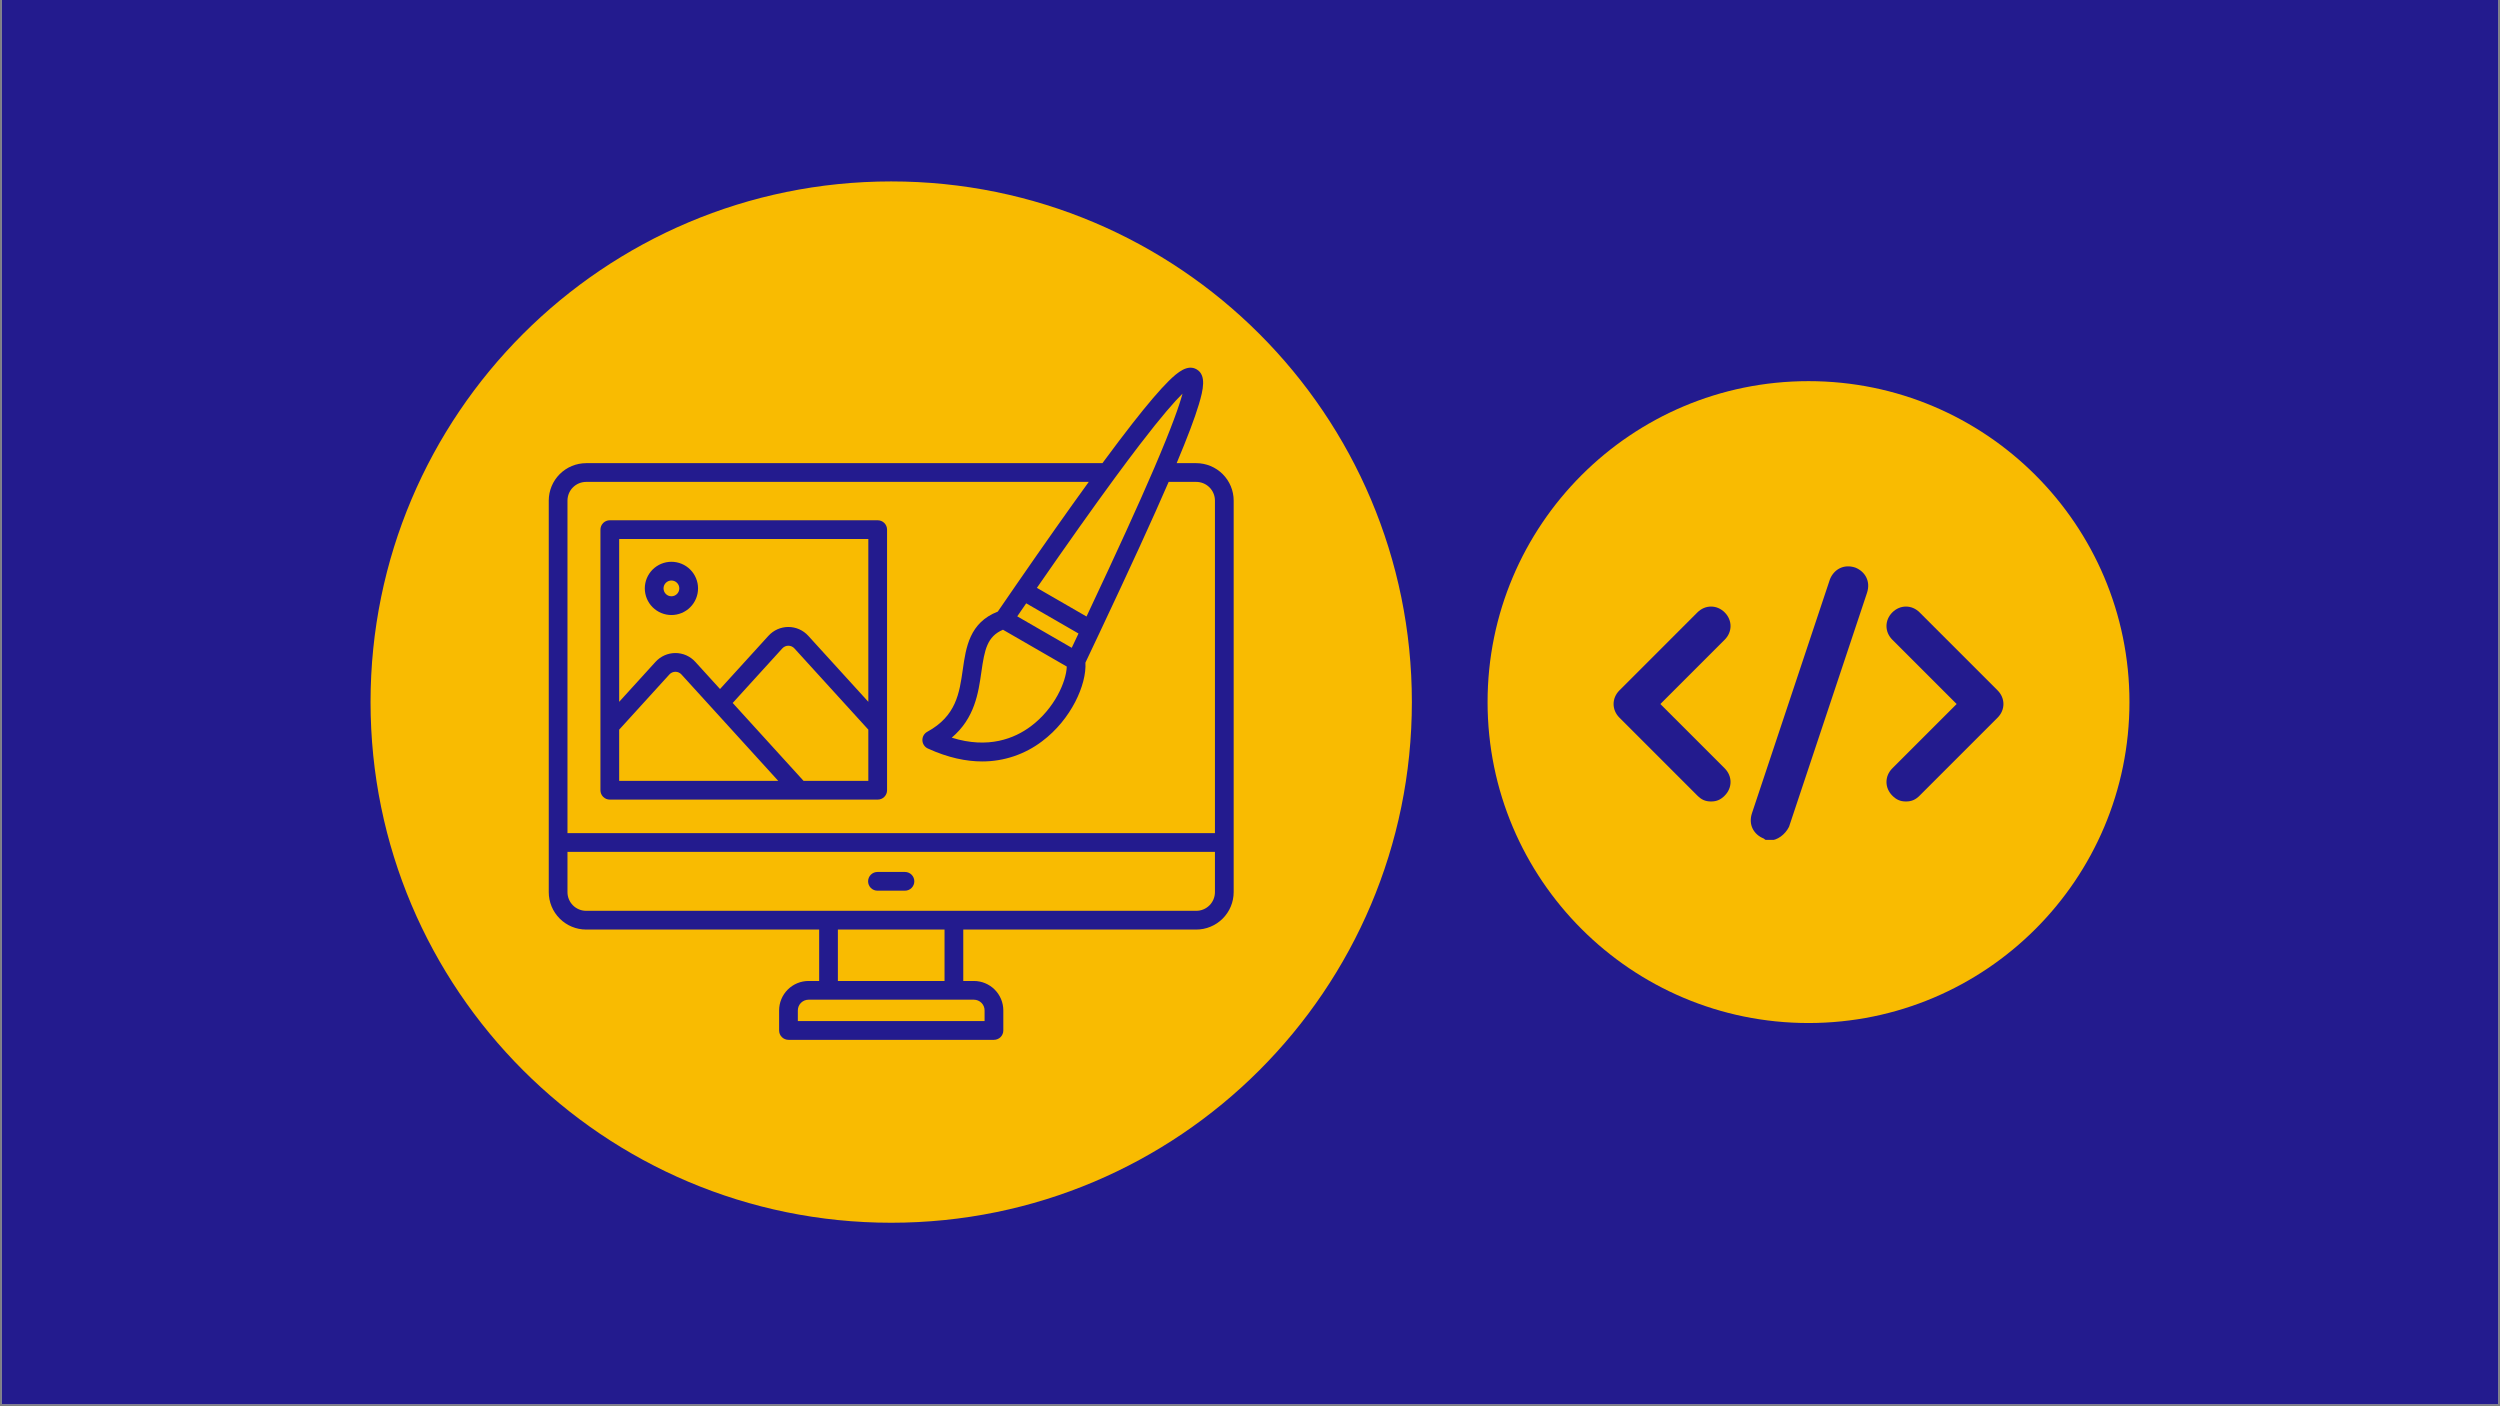 <svg xmlns="http://www.w3.org/2000/svg" xmlns:xlink="http://www.w3.org/1999/xlink" width="1600" zoomAndPan="magnify" viewBox="0 0 1200 675" height="900" preserveAspectRatio="xMidYMid meet" version="1.0"><rect x="0" y="0" width="1200" height="675" fill="#808080" stroke="none"/><defs><clipPath id="9586333bea"><path d="M 0.887 0 L 1199.113 0 L 1199.113 674 L 0.887 674 Z M 0.887 0 " clip-rule="nonzero"/></clipPath><clipPath id="95ce5bcb74"><path d="M 177.863 87.082 L 677.699 87.082 L 677.699 586.918 L 177.863 586.918 Z M 177.863 87.082 " clip-rule="nonzero"/></clipPath><clipPath id="006f06586c"><path d="M 427.781 87.082 C 289.758 87.082 177.863 198.977 177.863 337 C 177.863 475.027 289.758 586.918 427.781 586.918 C 565.809 586.918 677.699 475.027 677.699 337 C 677.699 198.977 565.809 87.082 427.781 87.082 Z M 427.781 87.082 " clip-rule="nonzero"/></clipPath><clipPath id="4aa7e9fc70"><path d="M 714.035 182.949 L 1022.137 182.949 L 1022.137 491.051 L 714.035 491.051 Z M 714.035 182.949 " clip-rule="nonzero"/></clipPath><clipPath id="214f48cc68"><path d="M 868.086 182.949 C 783.004 182.949 714.035 251.922 714.035 337 C 714.035 422.082 783.004 491.051 868.086 491.051 C 953.164 491.051 1022.137 422.082 1022.137 337 C 1022.137 251.922 953.164 182.949 868.086 182.949 Z M 868.086 182.949 " clip-rule="nonzero"/></clipPath><clipPath id="b32f2671e3"><path d="M 263.352 176 L 592.113 176 L 592.113 499.102 L 263.352 499.102 Z M 263.352 176 " clip-rule="nonzero"/></clipPath><clipPath id="27e5a03677"><path d="M 840 271 L 897 271 L 897 403.121 L 840 403.121 Z M 840 271 " clip-rule="nonzero"/></clipPath></defs><g clip-path="url(#9586333bea)"><path fill="#ffffff" d="M 0.887 0 L 1199.113 0 L 1199.113 674 L 0.887 674 Z M 0.887 0 " fill-opacity="1" fill-rule="nonzero"/><path fill="#231b8e" d="M 0.887 0 L 1199.113 0 L 1199.113 674 L 0.887 674 Z M 0.887 0 " fill-opacity="1" fill-rule="nonzero"/></g><g clip-path="url(#95ce5bcb74)"><g clip-path="url(#006f06586c)"><path fill="#f9bb01" d="M 177.863 87.082 L 677.699 87.082 L 677.699 586.918 L 177.863 586.918 Z M 177.863 87.082 " fill-opacity="1" fill-rule="nonzero"/></g></g><g clip-path="url(#4aa7e9fc70)"><g clip-path="url(#214f48cc68)"><path fill="#f9bb01" d="M 714.035 182.949 L 1022.137 182.949 L 1022.137 491.051 L 714.035 491.051 Z M 714.035 182.949 " fill-opacity="1" fill-rule="nonzero"/></g></g><g clip-path="url(#b32f2671e3)"><path fill="#231b8e" d="M 416.688 423.035 C 416.688 422.738 416.715 422.445 416.773 422.156 C 416.832 421.867 416.918 421.586 417.027 421.312 C 417.141 421.039 417.281 420.781 417.445 420.535 C 417.609 420.289 417.793 420.062 418.004 419.855 C 418.211 419.648 418.438 419.461 418.684 419.297 C 418.93 419.133 419.188 418.992 419.461 418.879 C 419.734 418.77 420.016 418.684 420.305 418.625 C 420.594 418.566 420.887 418.539 421.18 418.539 L 434.375 418.539 C 434.672 418.539 434.965 418.566 435.254 418.625 C 435.543 418.684 435.824 418.77 436.098 418.879 C 436.371 418.992 436.629 419.133 436.875 419.297 C 437.121 419.461 437.348 419.648 437.555 419.855 C 437.766 420.062 437.949 420.289 438.113 420.535 C 438.277 420.781 438.418 421.039 438.531 421.312 C 438.641 421.586 438.727 421.867 438.785 422.156 C 438.844 422.445 438.871 422.738 438.871 423.035 C 438.871 423.328 438.844 423.621 438.785 423.91 C 438.727 424.199 438.641 424.48 438.531 424.754 C 438.418 425.027 438.277 425.285 438.113 425.531 C 437.949 425.777 437.766 426.004 437.555 426.211 C 437.348 426.422 437.121 426.605 436.875 426.77 C 436.629 426.934 436.371 427.074 436.098 427.188 C 435.824 427.301 435.543 427.383 435.254 427.441 C 434.965 427.5 434.672 427.527 434.375 427.527 L 421.18 427.527 C 420.887 427.527 420.594 427.5 420.305 427.441 C 420.016 427.383 419.734 427.301 419.461 427.188 C 419.188 427.074 418.93 426.934 418.684 426.77 C 418.438 426.605 418.211 426.422 418.004 426.211 C 417.793 426.004 417.609 425.777 417.445 425.531 C 417.281 425.285 417.141 425.027 417.027 424.754 C 416.918 424.48 416.832 424.199 416.773 423.91 C 416.715 423.621 416.688 423.328 416.688 423.035 Z M 592.16 240.262 L 592.16 428.238 C 592.16 428.828 592.129 429.414 592.07 429.996 C 592.012 430.582 591.926 431.164 591.809 431.738 C 591.695 432.316 591.551 432.887 591.379 433.449 C 591.207 434.012 591.008 434.562 590.785 435.105 C 590.559 435.648 590.305 436.18 590.027 436.699 C 589.75 437.215 589.449 437.719 589.121 438.207 C 588.797 438.695 588.445 439.168 588.07 439.621 C 587.699 440.078 587.305 440.512 586.887 440.926 C 586.473 441.344 586.035 441.734 585.582 442.109 C 585.129 442.48 584.656 442.832 584.168 443.156 C 583.68 443.484 583.176 443.785 582.656 444.062 C 582.137 444.34 581.605 444.594 581.062 444.816 C 580.52 445.043 579.969 445.238 579.406 445.41 C 578.844 445.582 578.273 445.723 577.695 445.84 C 577.121 445.953 576.539 446.039 575.953 446.098 C 575.371 446.156 574.781 446.188 574.195 446.188 L 462.371 446.188 L 462.371 470.867 L 467.465 470.867 C 468.395 470.867 469.312 470.957 470.223 471.141 C 471.133 471.32 472.016 471.59 472.871 471.945 C 473.727 472.301 474.539 472.734 475.312 473.25 C 476.082 473.766 476.797 474.352 477.453 475.008 C 478.105 475.664 478.691 476.379 479.207 477.148 C 479.723 477.918 480.16 478.734 480.516 479.59 C 480.871 480.445 481.137 481.328 481.32 482.238 C 481.5 483.148 481.594 484.066 481.594 484.992 L 481.594 494.625 C 481.594 494.918 481.562 495.211 481.508 495.5 C 481.449 495.789 481.363 496.07 481.25 496.344 C 481.137 496.617 481 496.875 480.836 497.121 C 480.672 497.367 480.484 497.594 480.277 497.805 C 480.066 498.012 479.84 498.199 479.594 498.363 C 479.352 498.527 479.09 498.664 478.816 498.777 C 478.547 498.891 478.266 498.977 477.977 499.031 C 477.688 499.09 477.395 499.121 477.098 499.121 L 378.465 499.121 C 378.172 499.121 377.879 499.09 377.59 499.031 C 377.301 498.977 377.02 498.891 376.746 498.777 C 376.473 498.664 376.215 498.527 375.969 498.363 C 375.723 498.199 375.496 498.012 375.289 497.805 C 375.078 497.594 374.895 497.367 374.73 497.121 C 374.566 496.875 374.426 496.617 374.312 496.344 C 374.199 496.07 374.117 495.789 374.059 495.5 C 374 495.211 373.973 494.918 373.973 494.625 L 373.973 484.992 C 373.973 484.066 374.062 483.148 374.246 482.238 C 374.426 481.328 374.695 480.445 375.051 479.59 C 375.406 478.734 375.84 477.918 376.355 477.148 C 376.871 476.379 377.457 475.664 378.113 475.008 C 378.77 474.352 379.48 473.766 380.254 473.25 C 381.023 472.734 381.84 472.301 382.695 471.945 C 383.551 471.59 384.434 471.32 385.344 471.141 C 386.254 470.957 387.172 470.867 388.098 470.867 L 393.195 470.867 L 393.195 446.188 L 281.348 446.188 C 280.762 446.188 280.172 446.156 279.59 446.098 C 279.004 446.039 278.422 445.953 277.848 445.84 C 277.27 445.723 276.703 445.582 276.141 445.41 C 275.578 445.238 275.023 445.039 274.484 444.816 C 273.941 444.59 273.41 444.34 272.891 444.062 C 272.375 443.785 271.871 443.48 271.383 443.156 C 270.895 442.828 270.422 442.48 269.969 442.105 C 269.512 441.734 269.078 441.34 268.664 440.922 C 268.246 440.508 267.852 440.074 267.48 439.617 C 267.109 439.164 266.758 438.695 266.43 438.203 C 266.105 437.715 265.805 437.215 265.527 436.695 C 265.25 436.176 264.996 435.645 264.773 435.102 C 264.547 434.562 264.348 434.008 264.18 433.445 C 264.008 432.883 263.863 432.316 263.75 431.738 C 263.633 431.164 263.547 430.582 263.488 429.996 C 263.43 429.414 263.402 428.824 263.402 428.238 L 263.402 240.262 C 263.402 239.676 263.43 239.09 263.488 238.504 C 263.547 237.918 263.633 237.34 263.75 236.762 C 263.863 236.188 264.008 235.617 264.18 235.055 C 264.348 234.492 264.547 233.941 264.773 233.398 C 264.996 232.855 265.25 232.324 265.527 231.809 C 265.805 231.289 266.105 230.785 266.434 230.297 C 266.758 229.809 267.109 229.336 267.48 228.883 C 267.855 228.43 268.25 227.996 268.664 227.578 C 269.078 227.164 269.516 226.77 269.969 226.398 C 270.422 226.023 270.895 225.676 271.383 225.348 C 271.871 225.02 272.375 224.719 272.891 224.441 C 273.41 224.164 273.941 223.914 274.484 223.688 C 275.027 223.465 275.578 223.266 276.141 223.094 C 276.703 222.922 277.273 222.781 277.848 222.664 C 278.426 222.551 279.004 222.465 279.59 222.406 C 280.172 222.348 280.762 222.316 281.348 222.316 L 529.168 222.316 C 534.504 215.078 539.301 208.734 543.551 203.293 C 550.949 193.836 556.652 187.156 560.988 182.871 C 565.402 178.508 570.074 174.812 574.355 177.273 C 579.188 180.055 577.547 187.113 575.449 194.109 C 573.461 200.754 569.969 209.988 564.793 222.316 L 574.191 222.316 C 574.781 222.316 575.367 222.344 575.953 222.402 C 576.539 222.461 577.117 222.547 577.695 222.664 C 578.273 222.777 578.84 222.922 579.402 223.09 C 579.965 223.262 580.52 223.461 581.062 223.684 C 581.605 223.91 582.137 224.16 582.656 224.438 C 583.172 224.715 583.676 225.016 584.164 225.344 C 584.656 225.672 585.125 226.02 585.582 226.391 C 586.035 226.766 586.473 227.16 586.887 227.574 C 587.305 227.992 587.699 228.426 588.07 228.879 C 588.445 229.332 588.793 229.805 589.121 230.293 C 589.449 230.781 589.75 231.285 590.027 231.805 C 590.305 232.32 590.559 232.852 590.785 233.395 C 591.008 233.938 591.207 234.492 591.379 235.055 C 591.551 235.617 591.695 236.184 591.809 236.762 C 591.926 237.34 592.012 237.918 592.07 238.504 C 592.129 239.09 592.16 239.676 592.16 240.262 Z M 535.238 229.242 C 535.137 229.402 535.023 229.559 534.898 229.707 C 524.578 243.766 512.262 261.145 497.707 282.172 L 521.527 295.926 C 536.297 264.562 546.477 242.242 553.832 225.121 C 553.852 225.078 553.871 225.035 553.891 224.988 C 553.977 224.785 554.066 224.578 554.152 224.375 C 562.574 204.723 566.16 194.379 567.609 188.938 C 564 192.484 557.727 199.535 546.988 213.551 C 543.402 218.23 539.488 223.457 535.238 229.242 Z M 514.434 310.945 C 515.539 308.617 516.621 306.328 517.68 304.086 L 492.582 289.594 C 491.172 291.645 489.738 293.73 488.281 295.848 Z M 481.422 302.266 C 473.844 305.547 472.609 311.703 471.059 322.559 C 469.625 332.598 467.895 344.695 456.836 354.086 C 474.473 359.598 487.047 354.422 494.805 348.621 C 506.168 340.121 511.805 327.211 512.055 319.949 Z M 388.094 479.855 C 387.758 479.855 387.426 479.891 387.094 479.957 C 386.762 480.02 386.441 480.117 386.133 480.246 C 385.82 480.375 385.523 480.535 385.242 480.723 C 384.965 480.91 384.703 481.121 384.465 481.359 C 384.227 481.598 384.016 481.859 383.828 482.137 C 383.641 482.418 383.484 482.715 383.352 483.023 C 383.223 483.336 383.125 483.656 383.062 483.988 C 382.996 484.316 382.961 484.652 382.961 484.988 L 382.961 490.121 L 472.598 490.121 L 472.598 484.988 C 472.598 484.652 472.566 484.316 472.5 483.988 C 472.434 483.656 472.336 483.336 472.207 483.023 C 472.078 482.715 471.922 482.418 471.734 482.137 C 471.547 481.859 471.332 481.598 471.094 481.359 C 470.855 481.121 470.598 480.91 470.316 480.723 C 470.039 480.535 469.742 480.379 469.43 480.246 C 469.121 480.117 468.797 480.02 468.469 479.957 C 468.137 479.891 467.805 479.855 467.469 479.855 Z M 453.379 470.867 L 453.379 446.188 L 402.18 446.188 L 402.18 470.867 Z M 583.172 408.891 L 272.391 408.891 L 272.391 428.238 C 272.391 428.828 272.449 429.41 272.562 429.984 C 272.68 430.562 272.852 431.121 273.074 431.664 C 273.301 432.207 273.574 432.723 273.902 433.211 C 274.23 433.699 274.602 434.152 275.016 434.566 C 275.434 434.984 275.883 435.355 276.371 435.68 C 276.863 436.008 277.379 436.285 277.922 436.508 C 278.465 436.734 279.023 436.906 279.598 437.02 C 280.176 437.133 280.758 437.191 281.344 437.191 L 574.195 437.191 C 574.785 437.195 575.367 437.137 575.945 437.023 C 576.52 436.906 577.082 436.738 577.625 436.512 C 578.168 436.289 578.688 436.012 579.176 435.684 C 579.664 435.359 580.117 434.988 580.535 434.57 C 580.953 434.156 581.324 433.703 581.652 433.215 C 581.98 432.727 582.254 432.211 582.48 431.668 C 582.707 431.125 582.879 430.562 582.996 429.988 C 583.109 429.41 583.168 428.828 583.172 428.238 Z M 583.172 240.262 C 583.168 239.676 583.109 239.094 582.996 238.516 C 582.879 237.938 582.707 237.379 582.48 236.836 C 582.258 236.293 581.98 235.773 581.652 235.285 C 581.324 234.797 580.953 234.344 580.535 233.93 C 580.117 233.516 579.668 233.145 579.176 232.816 C 578.688 232.488 578.172 232.215 577.625 231.988 C 577.082 231.766 576.523 231.594 575.945 231.48 C 575.367 231.367 574.785 231.309 574.195 231.309 L 560.953 231.309 C 553.336 248.898 542.73 272.055 527.715 303.879 C 527.633 304.102 527.531 304.312 527.414 304.52 L 527.406 304.531 C 525.352 308.887 523.219 313.398 521 318.07 C 521.645 328.547 514.184 345.355 500.184 355.828 C 498.133 357.387 495.965 358.773 493.688 359.977 C 491.41 361.184 489.051 362.199 486.609 363.02 C 484.168 363.844 481.672 364.461 479.129 364.875 C 476.586 365.289 474.023 365.496 471.449 365.492 C 463.832 365.492 455.141 363.754 445.379 359.289 C 444.605 358.938 443.98 358.406 443.508 357.699 C 443.035 356.992 442.781 356.215 442.754 355.363 C 442.723 354.512 442.918 353.719 443.336 352.977 C 443.758 352.238 444.344 351.664 445.09 351.258 C 458.957 343.676 460.512 332.801 462.156 321.289 C 463.664 310.746 465.367 298.844 478.938 293.57 C 481.805 289.391 484.598 285.336 487.309 281.406 C 487.316 281.395 487.32 281.383 487.324 281.371 C 487.449 281.16 487.59 280.961 487.742 280.773 C 501.117 261.41 512.688 244.992 522.605 231.309 L 281.348 231.309 C 280.758 231.312 280.176 231.367 279.602 231.484 C 279.023 231.598 278.465 231.77 277.922 231.992 C 277.379 232.219 276.863 232.496 276.375 232.82 C 275.887 233.148 275.434 233.52 275.02 233.934 C 274.602 234.352 274.23 234.801 273.902 235.289 C 273.578 235.777 273.301 236.293 273.074 236.836 C 272.852 237.379 272.68 237.941 272.566 238.516 C 272.449 239.094 272.391 239.676 272.391 240.262 L 272.391 399.898 L 583.172 399.898 Z M 425.789 254.223 L 425.789 379.316 C 425.789 379.609 425.762 379.902 425.703 380.191 C 425.645 380.48 425.562 380.762 425.449 381.035 C 425.336 381.309 425.195 381.566 425.031 381.812 C 424.867 382.059 424.684 382.285 424.473 382.492 C 424.266 382.703 424.039 382.887 423.793 383.051 C 423.547 383.215 423.289 383.355 423.016 383.469 C 422.742 383.582 422.461 383.664 422.172 383.723 C 421.883 383.781 421.59 383.809 421.297 383.809 L 292.703 383.809 C 292.41 383.809 292.117 383.781 291.828 383.723 C 291.539 383.664 291.258 383.582 290.984 383.469 C 290.711 383.355 290.453 383.215 290.207 383.051 C 289.961 382.887 289.734 382.703 289.527 382.492 C 289.316 382.285 289.133 382.059 288.969 381.812 C 288.805 381.566 288.664 381.309 288.551 381.035 C 288.438 380.762 288.355 380.48 288.297 380.191 C 288.238 379.902 288.211 379.609 288.211 379.316 L 288.211 254.223 C 288.211 253.926 288.238 253.637 288.297 253.344 C 288.355 253.055 288.438 252.773 288.551 252.504 C 288.664 252.23 288.805 251.969 288.969 251.727 C 289.133 251.48 289.316 251.254 289.527 251.043 C 289.734 250.836 289.961 250.648 290.207 250.484 C 290.453 250.32 290.711 250.184 290.984 250.07 C 291.258 249.957 291.539 249.871 291.828 249.812 C 292.117 249.758 292.41 249.727 292.703 249.727 L 421.297 249.727 C 421.59 249.727 421.883 249.758 422.172 249.812 C 422.461 249.871 422.742 249.957 423.016 250.07 C 423.289 250.184 423.547 250.32 423.793 250.484 C 424.039 250.648 424.266 250.836 424.473 251.043 C 424.684 251.254 424.867 251.48 425.031 251.727 C 425.195 251.969 425.336 252.23 425.449 252.504 C 425.562 252.773 425.645 253.055 425.703 253.344 C 425.762 253.637 425.789 253.926 425.789 254.223 Z M 373.559 374.82 L 342.281 340.43 L 342.25 340.398 L 327.09 323.738 C 326.91 323.535 326.707 323.352 326.488 323.195 C 326.266 323.035 326.031 322.898 325.785 322.789 C 325.535 322.676 325.277 322.594 325.012 322.535 C 324.746 322.48 324.477 322.449 324.203 322.449 C 323.934 322.449 323.664 322.477 323.398 322.535 C 323.129 322.59 322.875 322.672 322.625 322.785 C 322.375 322.895 322.141 323.027 321.922 323.188 C 321.699 323.348 321.5 323.527 321.316 323.73 L 297.199 350.242 L 297.199 374.82 Z M 416.797 350.223 L 381.293 311.215 C 381.109 311.016 380.91 310.836 380.688 310.676 C 380.469 310.516 380.234 310.383 379.984 310.273 C 379.738 310.164 379.48 310.082 379.215 310.023 C 378.949 309.969 378.68 309.941 378.41 309.941 C 378.137 309.941 377.871 309.969 377.605 310.023 C 377.34 310.082 377.082 310.164 376.836 310.273 C 376.586 310.383 376.352 310.516 376.133 310.676 C 375.91 310.836 375.711 311.016 375.527 311.215 L 351.691 337.418 L 385.711 374.82 L 416.797 374.82 Z M 416.797 258.719 L 297.199 258.719 L 297.199 336.879 L 314.66 317.684 C 314.961 317.352 315.277 317.035 315.613 316.738 C 315.945 316.438 316.297 316.16 316.66 315.895 C 317.023 315.633 317.398 315.391 317.785 315.168 C 318.176 314.945 318.574 314.742 318.984 314.559 C 319.395 314.379 319.812 314.219 320.238 314.082 C 320.664 313.941 321.098 313.828 321.535 313.734 C 321.977 313.641 322.418 313.574 322.863 313.527 C 323.309 313.48 323.758 313.457 324.203 313.457 C 324.652 313.457 325.102 313.48 325.547 313.527 C 325.992 313.574 326.434 313.645 326.871 313.738 C 327.312 313.828 327.742 313.945 328.172 314.082 C 328.598 314.223 329.016 314.383 329.426 314.562 C 329.836 314.746 330.234 314.949 330.621 315.172 C 331.012 315.395 331.387 315.637 331.75 315.902 C 332.113 316.164 332.461 316.445 332.797 316.742 C 333.129 317.043 333.445 317.359 333.746 317.691 L 345.613 330.734 L 368.879 305.16 C 369.18 304.832 369.5 304.516 369.832 304.219 C 370.164 303.922 370.516 303.641 370.879 303.379 C 371.242 303.117 371.617 302.875 372.004 302.652 C 372.391 302.43 372.789 302.23 373.199 302.047 C 373.609 301.867 374.027 301.707 374.453 301.57 C 374.879 301.434 375.309 301.316 375.75 301.227 C 376.188 301.133 376.629 301.062 377.07 301.016 C 377.516 300.973 377.965 300.949 378.41 300.949 C 378.859 300.949 379.305 300.973 379.75 301.016 C 380.195 301.062 380.637 301.133 381.074 301.227 C 381.512 301.316 381.941 301.434 382.367 301.57 C 382.793 301.707 383.211 301.867 383.621 302.047 C 384.031 302.23 384.43 302.43 384.816 302.652 C 385.207 302.875 385.582 303.117 385.945 303.379 C 386.309 303.641 386.656 303.922 386.988 304.219 C 387.324 304.516 387.641 304.832 387.941 305.16 L 416.797 336.867 Z M 309.504 282.434 C 309.504 281.594 309.586 280.762 309.75 279.941 C 309.914 279.117 310.156 278.32 310.477 277.543 C 310.797 276.77 311.191 276.031 311.656 275.336 C 312.125 274.637 312.652 273.992 313.246 273.398 C 313.84 272.805 314.484 272.273 315.184 271.809 C 315.883 271.344 316.617 270.949 317.391 270.629 C 318.168 270.309 318.965 270.066 319.789 269.902 C 320.613 269.738 321.445 269.656 322.281 269.656 C 323.121 269.656 323.953 269.738 324.773 269.902 C 325.598 270.066 326.398 270.309 327.172 270.629 C 327.949 270.949 328.684 271.344 329.383 271.809 C 330.078 272.273 330.723 272.805 331.316 273.398 C 331.91 273.992 332.441 274.637 332.906 275.336 C 333.371 276.031 333.766 276.77 334.086 277.543 C 334.41 278.32 334.652 279.117 334.816 279.941 C 334.977 280.762 335.059 281.594 335.059 282.434 C 335.059 283.273 334.977 284.102 334.816 284.926 C 334.652 285.75 334.41 286.547 334.086 287.324 C 333.766 288.098 333.371 288.836 332.906 289.531 C 332.441 290.23 331.91 290.875 331.316 291.469 C 330.723 292.062 330.078 292.59 329.383 293.059 C 328.684 293.523 327.949 293.918 327.172 294.238 C 326.398 294.559 325.598 294.801 324.773 294.965 C 323.953 295.129 323.121 295.211 322.281 295.211 C 321.445 295.211 320.613 295.129 319.789 294.965 C 318.969 294.801 318.168 294.555 317.395 294.234 C 316.621 293.914 315.883 293.52 315.188 293.055 C 314.488 292.586 313.844 292.059 313.25 291.465 C 312.656 290.871 312.129 290.227 311.66 289.531 C 311.195 288.832 310.801 288.098 310.48 287.32 C 310.16 286.547 309.918 285.746 309.754 284.926 C 309.586 284.102 309.504 283.273 309.504 282.434 Z M 318.492 282.434 C 318.496 282.934 318.59 283.418 318.785 283.883 C 318.977 284.344 319.25 284.754 319.605 285.109 C 319.961 285.465 320.367 285.738 320.832 285.93 C 321.297 286.121 321.781 286.215 322.281 286.215 C 322.781 286.215 323.266 286.117 323.73 285.926 C 324.191 285.734 324.602 285.461 324.957 285.105 C 325.312 284.75 325.586 284.34 325.777 283.879 C 325.969 283.414 326.066 282.93 326.062 282.43 C 326.062 281.926 325.969 281.445 325.777 280.98 C 325.582 280.516 325.309 280.109 324.957 279.754 C 324.602 279.398 324.191 279.125 323.727 278.934 C 323.266 278.742 322.781 278.645 322.277 278.645 C 321.777 278.645 321.293 278.742 320.832 278.934 C 320.367 279.125 319.957 279.402 319.602 279.754 C 319.246 280.109 318.973 280.52 318.781 280.984 C 318.59 281.449 318.492 281.93 318.492 282.434 Z M 318.492 282.434 " fill-opacity="1" fill-rule="nonzero"/></g><path fill="#231b8e" d="M 821.301 384.711 C 818.496 384.711 816.625 383.777 814.754 381.906 L 777.328 344.48 C 773.586 340.738 773.586 335.125 777.328 331.383 L 814.754 293.957 C 818.496 290.215 824.109 290.215 827.852 293.957 C 831.594 297.699 831.594 303.312 827.852 307.055 L 796.977 337.93 L 827.852 368.805 C 831.594 372.551 831.594 378.164 827.852 381.906 C 825.98 383.777 824.109 384.711 821.301 384.711 Z M 821.301 384.711 " fill-opacity="1" fill-rule="nonzero"/><path fill="#231b8e" d="M 914.863 384.711 C 912.059 384.711 910.188 383.777 908.316 381.906 C 904.574 378.164 904.574 372.551 908.316 368.805 L 939.191 337.93 L 908.316 307.055 C 904.574 303.312 904.574 297.699 908.316 293.957 C 912.059 290.215 917.672 290.215 921.414 293.957 L 958.84 331.383 C 962.582 335.125 962.582 340.738 958.84 344.48 L 921.414 381.906 C 919.543 383.777 917.672 384.711 914.863 384.711 Z M 914.863 384.711 " fill-opacity="1" fill-rule="nonzero"/><g clip-path="url(#27e5a03677)"><path fill="#231b8e" d="M 849.371 403.426 C 848.434 403.426 847.5 403.426 846.562 402.488 C 841.887 400.617 839.078 395.941 840.949 390.324 L 878.375 278.051 C 880.246 273.375 884.926 270.566 890.539 272.438 C 895.215 274.309 898.023 278.988 896.152 284.602 L 858.727 396.875 C 856.855 400.617 853.113 403.426 849.371 403.426 Z M 849.371 403.426 " fill-opacity="1" fill-rule="nonzero"/></g></svg>